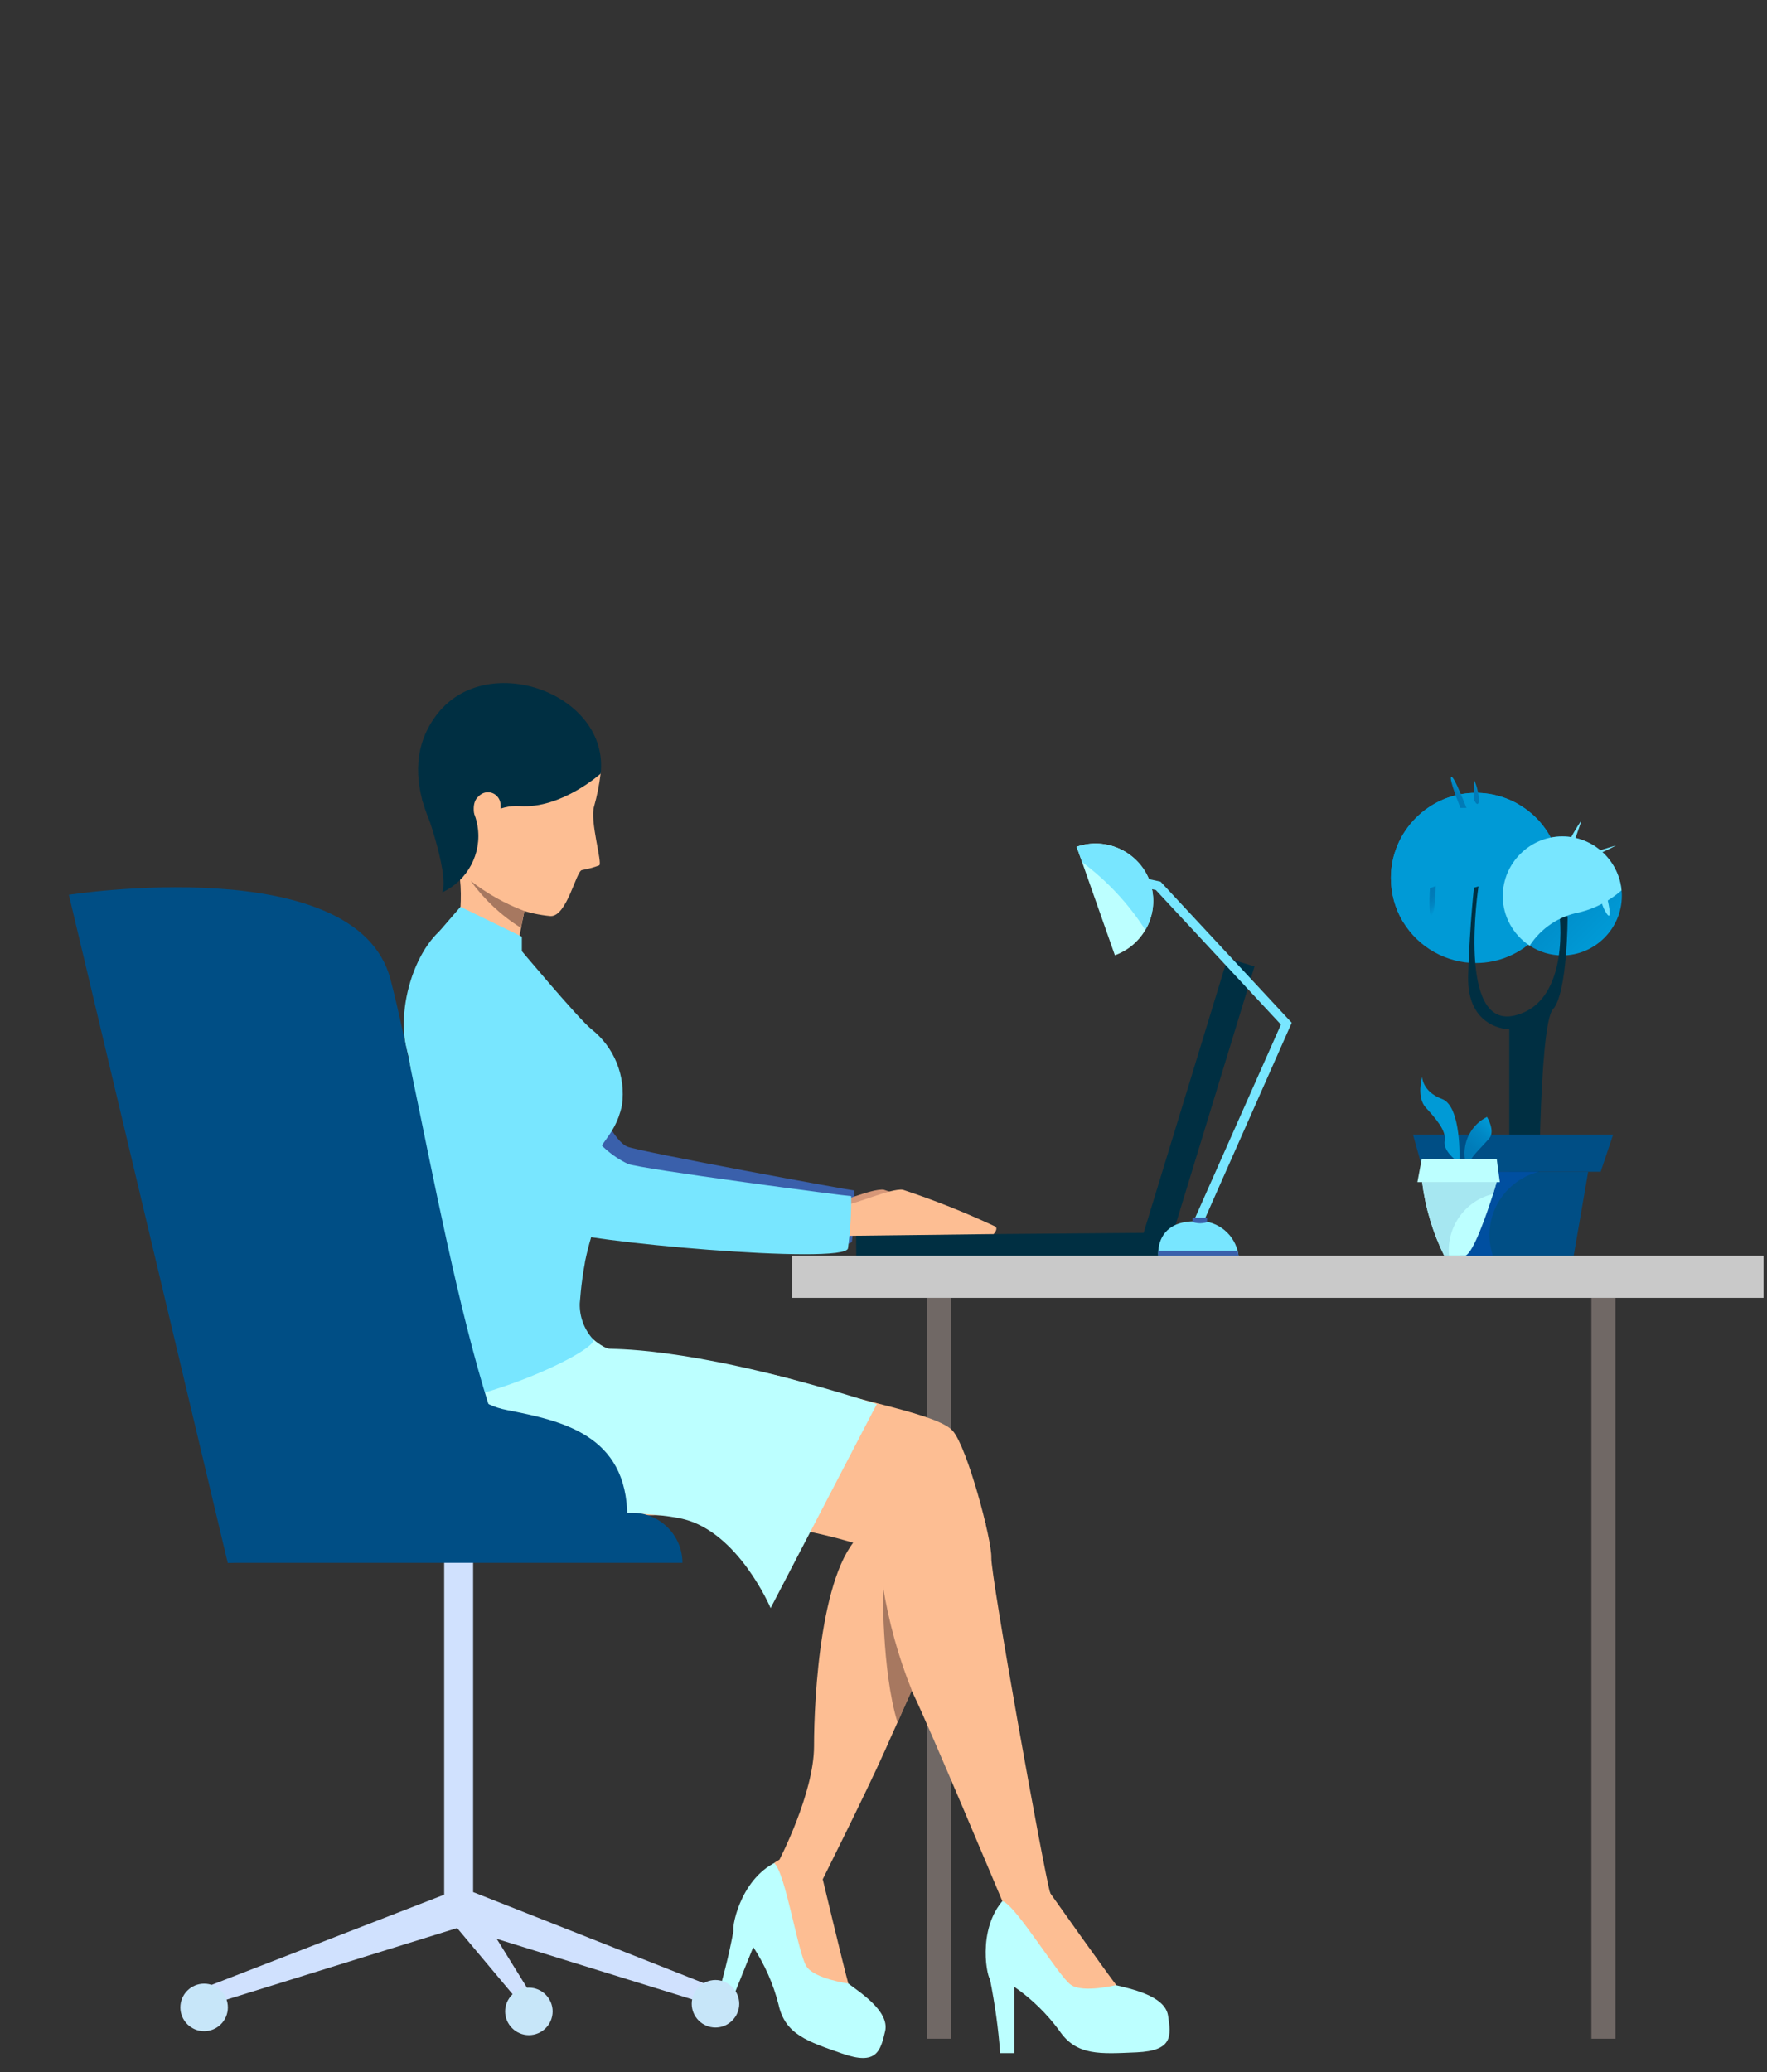 <?xml version="1.0" encoding="UTF-8" standalone="no"?>
<!DOCTYPE svg PUBLIC "-//W3C//DTD SVG 1.1//EN" "http://www.w3.org/Graphics/SVG/1.1/DTD/svg11.dtd">
<svg width="100%" height="100%" viewBox="0 0 116 136" version="1.1" xmlns="http://www.w3.org/2000/svg" xmlns:xlink="http://www.w3.org/1999/xlink" xml:space="preserve" xmlns:serif="http://www.serif.com/" style="fill-rule:evenodd;clip-rule:evenodd;stroke-linejoin:round;stroke-miterlimit:2;">
    <rect x="0" y="0" width="116" height="136" fill="#333333" stroke="none"/>
    <g id="Artboard1" transform="matrix(1,0,0,1,-146,0)">
        <rect x="146" y="0" width="116" height="136" style="fill:none;"/>
        <g id="Path_9309" transform="matrix(1,0,0,1,5753.82,-5267.06)">
            <path d="M-5560.85,5397.53L-5576.76,5391.25L-5576.76,5368.94L-5578.66,5368.94L-5578.66,5391.42L-5594.42,5397.53L-5594.02,5398.64L-5577.81,5393.61L-5572.61,5399.81L-5572.61,5398.52L-5575.21,5394.32L-5561.25,5398.64L-5560.85,5397.53Z" style="fill:rgb(208,225,254);fill-rule:nonzero;"/>
        </g>
        <g id="Rectangle_1769" transform="matrix(1,0,0,1,250.471,85.187)">
            <rect x="0" y="0" width="1.578" height="48.627" style="fill:rgb(112,104,101);"/>
        </g>
        <g id="Rectangle_1770" transform="matrix(-1,-7.65714e-16,7.65714e-16,-1,208.449,133.814)">
            <rect x="0" y="0" width="1.578" height="48.627" style="fill:rgb(112,104,101);"/>
        </g>
        <g id="Path_9310" transform="matrix(1,0,0,1,5705.63,-5146.29)">
            <path d="M-5524.91,5210.84C-5524.91,5210.84 -5524.07,5212.22 -5523.03,5214.03C-5521.84,5216.09 -5520.89,5217.94 -5520.63,5218.4C-5520.1,5219.33 -5519.27,5221.2 -5518.45,5221.55C-5517.69,5221.88 -5503.71,5224.44 -5503.55,5224.43C-5503.52,5225.54 -5503.57,5226.65 -5503.7,5227.76C-5503.84,5228.86 -5521.16,5225.62 -5521.95,5224.9C-5523.39,5223.39 -5524.74,5221.79 -5525.97,5220.11C-5526.88,5218.82 -5528.28,5216.71 -5529.02,5215.8C-5529.85,5214.78 -5531.59,5211.3 -5529.38,5209.57C-5526.56,5207.36 -5525.59,5209.82 -5524.91,5210.84Z" style="fill:rgb(58,96,171);fill-rule:nonzero;"/>
        </g>
        <g id="Path_9311" transform="matrix(1,0,0,1,5634.68,-5194.26)">
            <path d="M-5436,5273.09C-5435.47,5273.2 -5434.93,5273.28 -5434.38,5273.32C-5433.86,5273.34 -5431.43,5272.24 -5430.66,5272.35C-5428.59,5273.03 -5426.57,5273.84 -5424.6,5274.76C-5424.37,5274.91 -5424.7,5275.26 -5424.7,5275.26L-5436.32,5275.4L-5436,5273.09Z" style="fill:rgb(214,151,120);fill-rule:nonzero;"/>
        </g>
        <g id="Rectangle_1771" transform="matrix(1,-0.008,0.008,1,202.202,81.072)">
            <rect x="0" y="0" width="20.227" height="1.853" style="fill:rgb(0,47,66);"/>
        </g>
        <g id="Rectangle_1772" transform="matrix(0.292,-0.956,0.956,0.292,220.677,82.229)">
            <rect x="0" y="0" width="20.227" height="1.853" style="fill:rgb(0,47,66);"/>
        </g>
        <g id="Rectangle_1773" transform="matrix(-1,-7.65714e-16,7.65714e-16,-1,261.771,85.187)">
            <rect x="0" y="0" width="63.776" height="2.765" style="fill:rgb(201,201,201);"/>
        </g>
        <g id="Path_9312" transform="matrix(1,0,0,1,5651.18,-5327.92)">
            <path d="M-5451.26,5450.93C-5451.22,5451.7 -5451.1,5452.47 -5450.9,5453.22C-5450.64,5454.12 -5450.14,5457.62 -5449.49,5458.11C-5448.85,5458.61 -5446.77,5459.9 -5447.07,5461.23C-5447.38,5462.57 -5447.64,5463.5 -5449.89,5462.71C-5452.14,5461.92 -5453.64,5461.47 -5454.07,5459.49C-5454.41,5458.15 -5454.97,5456.88 -5455.73,5455.72L-5457.36,5459.77L-5458.22,5459.42C-5457.73,5457.86 -5457.33,5456.27 -5457.03,5454.66C-5457.14,5454.27 -5456.44,5450.8 -5453.72,5449.94C-5451,5449.08 -5451.26,5450.93 -5451.26,5450.93Z" style="fill:rgb(188,255,255);fill-rule:nonzero;"/>
        </g>
        <g id="Path_9313" transform="matrix(1,0,0,1,5596.94,-5333.07)">
            <path d="M-5381.99,5457.36C-5381.67,5458.07 -5381.27,5458.73 -5380.8,5459.35C-5380.23,5460.1 -5378.45,5463.15 -5377.67,5463.37C-5376.89,5463.58 -5374.47,5464.01 -5374.26,5465.36C-5374.05,5466.71 -5373.94,5467.67 -5376.32,5467.78C-5378.7,5467.88 -5380.27,5468.03 -5381.4,5466.35C-5382.22,5465.24 -5383.22,5464.26 -5384.35,5463.48L-5384.35,5467.83L-5385.28,5467.83C-5385.4,5466.2 -5385.63,5464.58 -5385.95,5462.98C-5386.2,5462.66 -5386.84,5459.18 -5384.64,5457.36C-5382.44,5455.55 -5381.99,5457.36 -5381.99,5457.36Z" style="fill:rgb(188,255,255);fill-rule:nonzero;"/>
        </g>
        <g id="Path_9314" transform="matrix(1,0,0,1,5638.37,-5256.56)">
            <path d="M-5427.66,5356.57L-5432.52,5367.51C-5432.86,5368.27 -5433.18,5368.98 -5433.45,5369.61C-5433.78,5370.34 -5434.05,5370.94 -5434.23,5371.36C-5435.52,5374.26 -5438.69,5380.57 -5438.69,5380.57C-5438.69,5380.57 -5441.07,5380.67 -5441.21,5378.64C-5441.21,5378.64 -5438.93,5374.26 -5438.93,5371.17C-5438.93,5368.09 -5438.51,5359.02 -5435.57,5357.05C-5431.98,5354.66 -5429.65,5354.21 -5427.66,5356.57Z" style="fill:rgb(253,190,147);fill-rule:nonzero;"/>
        </g>
        <g id="Path_9315" transform="matrix(1,0,0,1,5722.72,-5217.46)">
            <path d="M-5538.23,5305.35C-5537.91,5305.67 -5537.54,5305.92 -5537.13,5306.09C-5536.62,5306.22 -5528.16,5306.87 -5524.25,5308.15C-5520.34,5309.44 -5515.14,5310.27 -5514.17,5311.38C-5513.21,5312.48 -5511.6,5318.55 -5511.64,5319.7C-5511.69,5320.85 -5508.21,5340.23 -5507.77,5341.74C-5507.54,5342.54 -5510.92,5342.24 -5510.92,5342.24C-5510.92,5342.24 -5515.72,5330.79 -5516.75,5328.68C-5518.63,5324.79 -5518.73,5320.03 -5519.42,5319.29C-5520.11,5318.56 -5527.79,5316.9 -5532.2,5316.9C-5536.62,5316.9 -5546.51,5317.27 -5547.57,5316.67C-5548.63,5316.07 -5555.25,5311.7 -5552.49,5305.86C-5549.73,5300.02 -5538.23,5305.35 -5538.23,5305.35Z" style="fill:rgb(253,190,147);fill-rule:nonzero;"/>
        </g>
        <g id="Path_9316" transform="matrix(1,0,0,1,5724.1,-5213.81)">
            <path d="M-5520.54,5305.97L-5527.51,5319.36C-5527.51,5319.36 -5529.62,5314.36 -5533.3,5313.5C-5536.98,5312.63 -5551.68,5313.1 -5551.68,5313.1C-5551.68,5313.1 -5558.42,5304.57 -5552.64,5300.1C-5546.87,5295.63 -5540.13,5300.8 -5540.13,5300.8C-5540.13,5300.8 -5538.73,5302.31 -5538.06,5302.34C-5537.39,5302.37 -5532.01,5302.3 -5520.54,5305.97Z" style="fill:rgb(188,255,255);fill-rule:nonzero;"/>
        </g>
        <g id="Path_9317" transform="matrix(1,0,0,1,5593.6,-5334.07)">
            <path d="M-5374.32,5464.36C-5374.32,5464.36 -5376.46,5464.9 -5377.28,5464.36C-5378.09,5463.83 -5380.88,5459.14 -5381.79,5458.85C-5381.79,5458.85 -5380.9,5457.04 -5378.64,5458.35C-5378.64,5458.36 -5374.93,5463.58 -5374.32,5464.36Z" style="fill:rgb(253,190,147);fill-rule:nonzero;"/>
        </g>
        <g id="Path_9318" transform="matrix(1,0,0,1,5639.41,-5328.13)">
            <path d="M-5437.72,5458.32C-5437.72,5458.32 -5439.9,5458.02 -5440.45,5457.22C-5441.02,5456.42 -5441.84,5451.02 -5442.59,5450.42C-5442.59,5450.42 -5441.09,5449.08 -5439.48,5451.14C-5439.48,5451.14 -5437.99,5457.37 -5437.72,5458.32Z" style="fill:rgb(253,190,147);fill-rule:nonzero;"/>
        </g>
        <g id="Path_9319" transform="matrix(1,0,0,1,5709.57,-5094.81)">
            <path d="M-5530.13,5140.37C-5527.07,5140.2 -5524.39,5142.54 -5524.14,5145.59C-5524.23,5146.32 -5524.37,5147.04 -5524.57,5147.74C-5524.86,5148.68 -5524.01,5151.47 -5524.23,5151.61C-5524.6,5151.75 -5524.98,5151.85 -5525.37,5151.92C-5525.75,5151.99 -5526.35,5154.96 -5527.42,5154.94C-5530.39,5154.67 -5533.03,5152.92 -5534.43,5150.29C-5536.34,5146.5 -5536.93,5140.7 -5530.13,5140.37Z" style="fill:rgb(253,190,147);fill-rule:nonzero;"/>
        </g>
        <g id="Path_9320" transform="matrix(1,0,0,1,5704.3,-5124.7)">
            <path d="M-5523.59,5183.43C-5523.59,5183.43 -5523.72,5183.86 -5523.87,5184.49C-5523.94,5184.82 -5524.02,5185.19 -5524.09,5185.59C-5524.34,5186.67 -5524.35,5187.78 -5524.11,5188.86C-5523.88,5189.94 -5526.48,5189.68 -5528.34,5186.34C-5528.34,5186.34 -5527.54,5182.74 -5528.58,5180.57C-5529.62,5178.39 -5523.59,5183.43 -5523.59,5183.43Z" style="fill:rgb(253,190,147);fill-rule:nonzero;"/>
        </g>
        <g id="Path_9321" transform="matrix(1,0,0,1,5710.86,-5092.62)">
            <path d="M-5525.43,5143.4C-5525.43,5143.4 -5528.01,5145.72 -5530.74,5145.53C-5533.52,5145.35 -5535.32,5148.81 -5535.32,5148.81C-5535.32,5148.81 -5539.44,5143.63 -5536.12,5139.44C-5532.79,5135.26 -5524.84,5138.2 -5525.43,5143.4Z" style="fill:rgb(0,47,66);fill-rule:nonzero;"/>
        </g>
        <g id="Path_9322" transform="matrix(1,0,0,1,5699.71,-5114.57)">
            <path d="M-5520.85,5167.46L-5520.85,5167.41C-5520.85,5166.95 -5521.22,5166.57 -5521.68,5166.57C-5521.92,5166.57 -5522.15,5166.68 -5522.31,5166.86C-5523.16,5167.57 -5522.01,5170.07 -5521.31,5169.83C-5520.61,5169.58 -5520.83,5168 -5520.85,5167.46Z" style="fill:rgb(253,190,147);fill-rule:nonzero;"/>
        </g>
        <g id="Path_9323" transform="matrix(1,0,0,1,5700.29,-5132.3)">
            <path d="M-5519.86,5192.1C-5519.94,5192.42 -5520.02,5192.8 -5520.09,5193.2C-5521.38,5192.4 -5522.49,5191.35 -5523.39,5190.12C-5522.32,5190.95 -5521.13,5191.62 -5519.86,5192.1Z" style="fill:rgb(167,120,96);fill-rule:nonzero;"/>
        </g>
        <g id="Path_9324" transform="matrix(1,0,0,1,5720.17,-5140.13)">
            <path d="M-5533.34,5212.68C-5533.84,5214.98 -5535.14,5215.1 -5535.06,5216.8C-5534.98,5218.51 -5534.47,5218.65 -5535.36,5221.33C-5535.52,5221.86 -5535.65,5222.39 -5535.76,5222.92C-5535.77,5222.99 -5535.78,5223.05 -5535.79,5223.12C-5535.85,5223.43 -5535.9,5223.74 -5535.94,5224.05C-5536.02,5224.62 -5536.07,5225.18 -5536.11,5225.69C-5536.13,5226.55 -5535.82,5227.39 -5535.24,5228.03C-5534.66,5228.68 -5543.85,5233.19 -5549.76,5232.47C-5549.76,5232.47 -5548.23,5226.04 -5547.39,5223.83C-5546.55,5221.62 -5546.8,5211.41 -5547.42,5209.22C-5548.34,5205.98 -5546.51,5201.13 -5544.01,5200.5L-5540.13,5202.3C-5540.13,5202.3 -5536.23,5206.96 -5535.36,5207.67C-5533.84,5208.86 -5533.07,5210.77 -5533.34,5212.68Z" style="fill:rgb(120,230,255);fill-rule:nonzero;"/>
        </g>
        <g id="Path_9325" transform="matrix(1,0,0,1,5617.59,-5273.8)">
            <path d="M-5411.73,5384.75C-5412.07,5385.51 -5412.39,5386.23 -5412.67,5386.85C-5413.71,5383.49 -5413.63,5377.89 -5413.63,5377.89C-5413.25,5380.24 -5412.62,5382.54 -5411.73,5384.75Z" style="fill:rgb(167,120,96);fill-rule:nonzero;"/>
        </g>
        <g id="Rectangle_1774" transform="matrix(1,0,0,1,160.96,99.293)">
            <path d="M0,0L26.557,0C28.359,-0 29.841,1.482 29.841,3.284L0,3.284L0,0Z" style="fill:rgb(0,78,133);fill-rule:nonzero;"/>
        </g>
        <g id="Path_9326" transform="matrix(1,0,0,1,5706.46,-5227.1)">
            <path d="M-5529.97,5315.92C-5529.97,5315.92 -5530.72,5318.96 -5527.18,5319.65C-5523.64,5320.35 -5519.28,5321.23 -5519.28,5326.69L-5531.57,5326.69L-5529.97,5315.92Z" style="fill:rgb(0,78,133);fill-rule:nonzero;"/>
        </g>
        <g id="Path_9327" transform="matrix(1,0,0,1,5780.94,-5133.6)">
            <path d="M-5619.99,5236.18L-5630.42,5192.33C-5630.42,5192.33 -5611.56,5189.39 -5609.31,5197.86C-5607.07,5206.32 -5603.37,5231.48 -5598.87,5233.04C-5594.38,5234.59 -5619.99,5236.18 -5619.99,5236.18Z" style="fill:rgb(0,78,133);fill-rule:nonzero;"/>
        </g>
        <g id="Path_9328" transform="matrix(1,0,0,1,5710.05,-5115.03)">
            <path d="M-5536.34,5167.5C-5536.34,5167.5 -5534.52,5172.29 -5535.02,5173.6C-5533.36,5172.84 -5532.4,5171.05 -5532.7,5169.25C-5533.22,5166.11 -5536.34,5167.5 -5536.34,5167.5Z" style="fill:rgb(0,47,66);fill-rule:nonzero;"/>
        </g>
        <g id="Path_9329" transform="matrix(1,0,0,1,5706.62,-5137.54)">
            <path d="M-5526.36,5199.97L-5526.36,5199.02L-5530.39,5197.06L-5531.78,5198.67L-5526.36,5199.97Z" style="fill:rgb(120,230,255);fill-rule:nonzero;"/>
        </g>
        <g id="Path_9330" transform="matrix(1,0,0,1,5655.95,-5352.9)">
            <path d="M-5461.42,5484.42C-5461.42,5485.28 -5462.13,5485.98 -5462.98,5485.98C-5463.84,5485.98 -5464.54,5485.28 -5464.54,5484.42C-5464.54,5483.57 -5463.84,5482.86 -5462.98,5482.86C-5462.13,5482.86 -5461.42,5483.57 -5461.42,5484.42Z" style="fill:rgb(199,230,249);fill-rule:nonzero;"/>
        </g>
        <g id="Path_9331" transform="matrix(1,0,0,1,5693.41,-5354.4)">
            <path d="M-5511.13,5486.42C-5511.13,5487.28 -5511.83,5487.98 -5512.69,5487.98C-5513.54,5487.98 -5514.25,5487.28 -5514.25,5486.42C-5514.25,5485.57 -5513.54,5484.86 -5512.69,5484.86C-5511.83,5484.86 -5511.13,5485.57 -5511.13,5486.42Z" style="fill:rgb(199,230,249);fill-rule:nonzero;"/>
        </g>
        <g id="Path_9332" transform="matrix(1,0,0,1,5758.59,-5353.6)">
            <path d="M-5597.63,5485.36C-5597.63,5486.22 -5598.33,5486.92 -5599.19,5486.92C-5600.05,5486.92 -5600.75,5486.22 -5600.75,5485.36C-5600.75,5484.5 -5600.05,5483.8 -5599.19,5483.8C-5598.33,5483.8 -5597.63,5484.5 -5597.63,5485.36Z" style="fill:rgb(199,230,249);fill-rule:nonzero;"/>
        </g>
        <g id="Path_9333" transform="matrix(1,0,0,1,5630.89,-5194.26)">
            <path d="M-5430.96,5273.09C-5430.43,5273.2 -5429.89,5273.28 -5429.34,5273.32C-5428.82,5273.34 -5426.4,5272.24 -5425.62,5272.35C-5423.56,5273.03 -5421.53,5273.84 -5419.56,5274.76C-5419.33,5274.91 -5419.66,5275.26 -5419.66,5275.26L-5431.28,5275.4L-5430.96,5273.09Z" style="fill:rgb(253,190,147);fill-rule:nonzero;"/>
        </g>
        <g id="Path_9334" transform="matrix(1,0,0,1,5708.31,-5152.9)">
            <path d="M-5527.87,5219.8C-5527.19,5220.64 -5526.59,5221.53 -5526.07,5222.48C-5524.88,5224.54 -5523.92,5226.57 -5523.66,5227.03C-5523.03,5228.01 -5522.14,5228.79 -5521.1,5229.29C-5520.34,5229.62 -5506.59,5231.43 -5506.43,5231.41C-5506.42,5232.56 -5506.49,5233.7 -5506.64,5234.83C-5506.78,5235.97 -5524.72,5234.35 -5525.51,5233.63C-5526.95,5232.13 -5528.3,5230.53 -5529.53,5228.84C-5530.44,5227.56 -5531.84,5225.44 -5532.58,5224.54C-5533.41,5223.52 -5535.15,5220.04 -5532.94,5218.31C-5530.11,5216.09 -5528.55,5218.78 -5527.87,5219.8Z" style="fill:rgb(120,230,255);fill-rule:nonzero;"/>
        </g>
        <g id="Path_9335" transform="matrix(1,0,0,1,5515.63,-5114.68)">
            <path d="M-5272.74,5177.89C-5269.68,5177.89 -5267.16,5175.36 -5267.16,5172.3C-5267.16,5171.5 -5267.33,5170.7 -5267.67,5169.97C-5268.58,5167.99 -5270.56,5166.72 -5272.74,5166.72C-5275.8,5166.72 -5278.32,5169.24 -5278.32,5172.3C-5278.32,5173.32 -5278.05,5174.32 -5277.52,5175.2C-5276.51,5176.86 -5274.69,5177.89 -5272.74,5177.89Z" style="fill:url(#_Linear1);fill-rule:nonzero;"/>
        </g>
        <g id="Path_9336" transform="matrix(1,0,0,1,5493.18,-5123.39)">
            <path d="M-5244.62,5186.1C-5242.48,5186.1 -5240.71,5184.34 -5240.71,5182.19C-5240.71,5182.07 -5240.71,5181.95 -5240.73,5181.82C-5240.92,5179.83 -5242.61,5178.29 -5244.62,5178.29C-5246.76,5178.29 -5248.52,5180.05 -5248.53,5182.19C-5248.53,5183.51 -5247.86,5184.74 -5246.76,5185.46C-5246.12,5185.88 -5245.38,5186.1 -5244.62,5186.1Z" style="fill:url(#_Linear2);fill-rule:nonzero;"/>
        </g>
        <g id="Path_9337" transform="matrix(1,0,0,1,5500.12,-5132.64)">
            <path d="M-5257.32,5190.56C-5257.32,5190.56 -5257.63,5193.15 -5257.74,5196.68C-5257.84,5200.2 -5255.04,5200.2 -5255.04,5200.2L-5255.04,5213.11L-5253.1,5213.11C-5253.1,5213.11 -5253.14,5199.94 -5252.17,5198.88C-5251.21,5197.82 -5251.21,5192.8 -5251.21,5192.8L-5251.76,5192.48C-5251.76,5192.48 -5250.93,5198.42 -5254.71,5199.3C-5258.49,5200.17 -5257.06,5190.82 -5257.06,5190.82L-5257.32,5190.56Z" style="fill:rgb(0,47,66);fill-rule:nonzero;"/>
        </g>
        <g id="Path_9338" transform="matrix(1,0,0,1,5515.63,-5114.68)">
            <path d="M-5274.12,5173.2C-5271.68,5172.84 -5269.42,5171.71 -5267.67,5169.97C-5268.58,5167.99 -5270.56,5166.72 -5272.74,5166.72C-5275.8,5166.72 -5278.32,5169.24 -5278.32,5172.3C-5278.32,5173.32 -5278.05,5174.32 -5277.52,5175.19C-5277.36,5174.44 -5276.53,5173.65 -5274.12,5173.2Z" style="fill:url(#_Linear3);fill-rule:nonzero;"/>
        </g>
        <g id="Path_9339" transform="matrix(1,0,0,1,5493.18,-5123.39)">
            <path d="M-5243.48,5183.27C-5242.46,5183.02 -5241.52,5182.52 -5240.73,5181.83C-5240.92,5179.83 -5242.61,5178.29 -5244.62,5178.29C-5246.76,5178.29 -5248.52,5180.05 -5248.53,5182.2C-5248.53,5183.51 -5247.86,5184.74 -5246.76,5185.46C-5246.01,5184.31 -5244.83,5183.52 -5243.48,5183.27Z" style="fill:rgb(120,230,255);fill-rule:nonzero;"/>
        </g>
        <g id="Path_9340" transform="matrix(1,0,0,1,5511.18,-5183.25)">
            <path d="M-5259.28,5257.72L-5272.42,5257.72L-5271.74,5260.16L-5260.1,5260.16L-5259.28,5257.72Z" style="fill:rgb(0,78,133);fill-rule:nonzero;"/>
        </g>
        <g id="Path_9341" transform="matrix(1,0,0,1,5505.85,-5190.7)">
            <path d="M-5255.59,5267.61L-5265.34,5267.61L-5263.98,5273.12L-5256.54,5273.12L-5255.59,5267.61Z" style="fill:rgb(0,78,133);fill-rule:nonzero;"/>
        </g>
        <g id="Path_9342" transform="matrix(1,0,0,1,5480.15,-5120.16)">
            <path d="M-5231.24,5175.55L-5230.9,5175.65C-5230.9,5175.65 -5230.37,5174.21 -5230.34,5174.01C-5230.67,5174.51 -5230.97,5175.02 -5231.24,5175.55Z" style="fill:rgb(120,230,255);fill-rule:nonzero;"/>
        </g>
        <g id="Path_9343" transform="matrix(1,0,0,1,5475.53,-5125.21)">
            <path d="M-5223.44,5180.7L-5225.11,5181.21C-5225.11,5181.21 -5225.09,5181.36 -5224.88,5181.36C-5224.38,5181.18 -5223.9,5180.96 -5223.44,5180.7Z" style="fill:rgb(120,230,255);fill-rule:nonzero;"/>
        </g>
        <g id="Path_9344" transform="matrix(1,0,0,1,5473.49,-5135.92)">
            <path d="M-5221.97,5194.91L-5222.39,5194.91C-5222.34,5195.29 -5222.19,5195.64 -5221.97,5195.95C-5221.62,5196.35 -5221.97,5194.91 -5221.97,5194.91Z" style="fill:rgb(120,230,255);fill-rule:nonzero;"/>
        </g>
        <g id="Path_9345" transform="matrix(1,0,0,1,5503.61,-5111.46)">
            <path d="M-5262.34,5162.45C-5262.52,5162.58 -5261.73,5164.49 -5261.73,5164.49L-5261.34,5164.49C-5261.34,5164.49 -5262.17,5162.33 -5262.34,5162.45Z" style="fill:url(#_Linear4);fill-rule:nonzero;"/>
        </g>
        <g id="Path_9346" transform="matrix(1,0,0,1,5498.99,-5112)">
            <path d="M-5255.9,5164.56C-5255.91,5164.08 -5256.03,5163.61 -5256.23,5163.17L-5256.23,5164.48C-5256.23,5164.48 -5255.97,5165.08 -5255.9,5164.56Z" style="fill:url(#_Linear5);fill-rule:nonzero;"/>
        </g>
        <g id="Path_9347" transform="matrix(1,0,0,1,5507.88,-5133.38)">
            <path d="M-5267.88,5193.48C-5267.64,5193.28 -5267.63,5191.54 -5267.63,5191.54L-5268.01,5191.68C-5268.01,5191.68 -5268.12,5193.68 -5267.88,5193.48Z" style="fill:url(#_Linear6);fill-rule:nonzero;"/>
        </g>
        <g id="Path_9348" transform="matrix(1,0,0,1,5505.85,-5190.7)">
            <path d="M-5258.82,5267.61L-5265.34,5267.61L-5263.98,5273.12L-5261.85,5273.12C-5261.99,5272.69 -5262.07,5272.22 -5262.07,5271.76C-5262.07,5269.8 -5260.72,5268.08 -5258.82,5267.61Z" style="fill:rgb(0,79,160);fill-rule:nonzero;"/>
        </g>
        <g id="Path_9349" transform="matrix(1,0,0,1,5509.33,-5192.79)">
            <path d="M-5267.13,5275.21C-5266.59,5274.99 -5265.73,5272.47 -5265.31,5271.16C-5265.17,5270.69 -5265.08,5270.38 -5265.08,5270.38L-5269.97,5270.38C-5269.76,5272.06 -5269.27,5273.7 -5268.52,5275.21L-5267.13,5275.21Z" style="fill:rgb(188,255,255);fill-rule:nonzero;"/>
        </g>
        <g id="Path_9350" transform="matrix(1,0,0,1,5500.81,-5179.68)">
            <path d="M-5258.21,5255.77C-5258.21,5255.6 -5257.43,5254.86 -5257.03,5254.38C-5256.64,5253.9 -5257.19,5252.99 -5257.19,5252.99C-5258.22,5253.5 -5258.81,5254.63 -5258.64,5255.77C-5258.46,5256.91 -5258.21,5255.95 -5258.21,5255.77Z" style="fill:url(#_Linear7);fill-rule:nonzero;"/>
        </g>
        <g id="Path_9351" transform="matrix(1,0,0,1,5509.7,-5171.65)">
            <path d="M-5268.1,5247.82L-5267.89,5247.82C-5267.89,5247.82 -5267.74,5244.26 -5269.04,5243.78C-5270.33,5243.3 -5270.34,5242.33 -5270.34,5242.33C-5270.34,5242.33 -5270.73,5243.66 -5270.1,5244.35C-5269.46,5245.05 -5268.74,5245.86 -5268.86,5246.53C-5268.98,5247.19 -5268.1,5247.82 -5268.1,5247.82Z" style="fill:url(#_Linear8);fill-rule:nonzero;"/>
        </g>
        <g id="Path_9352" transform="matrix(1,0,0,1,5509.33,-5192.79)">
            <path d="M-5265.31,5271.16C-5265.17,5270.69 -5265.08,5270.38 -5265.08,5270.38L-5269.97,5270.38C-5269.76,5272.06 -5269.27,5273.7 -5268.52,5275.21L-5268.2,5275.21C-5268.39,5273.34 -5267.15,5271.59 -5265.31,5271.16Z" style="fill:rgb(166,231,241);fill-rule:nonzero;"/>
        </g>
        <g id="Path_9353" transform="matrix(1,0,0,1,5510.31,-5188.19)">
            <path d="M-5266.05,5264.28L-5270.98,5264.28L-5271.26,5265.78L-5265.85,5265.78L-5266.05,5264.28Z" style="fill:rgb(188,255,255);fill-rule:nonzero;"/>
        </g>
        <g id="Path_9354" transform="matrix(1,0,0,1,5566.57,-5131.53)">
            <path d="M-5335.77,5198.66L-5341.45,5211.48L-5341.61,5211.82C-5341.82,5211.85 -5342.04,5211.82 -5342.24,5211.76L-5342.12,5211.48L-5336.48,5198.78L-5344.69,5189.95L-5345.92,5189.69L-5345.8,5189.09L-5344.38,5189.4L-5335.77,5198.66Z" style="fill:rgb(120,230,255);fill-rule:nonzero;"/>
        </g>
        <g id="Path_9355" transform="matrix(1,0,0,1,5562.32,-5200.61)">
            <path d="M-5340.28,5283.03L-5335.01,5283.03C-5335.03,5282.93 -5335.04,5282.82 -5335.07,5282.72C-5335.38,5281.47 -5336.58,5280.63 -5337.86,5280.77C-5339.91,5280.77 -5340.24,5282.09 -5340.28,5282.72C-5340.29,5282.82 -5340.29,5282.93 -5340.28,5283.03Z" style="fill:rgb(120,230,255);fill-rule:nonzero;"/>
        </g>
        <g id="Path_9356" transform="matrix(1,0,0,1,5578.7,-5124.83)">
            <path d="M-5362.02,5180.41L-5361.66,5181.42L-5359.51,5187.53C-5358.67,5187.23 -5357.96,5186.64 -5357.51,5185.87C-5356.95,5184.91 -5356.84,5183.76 -5357.21,5182.71C-5357.9,5180.76 -5360.07,5179.72 -5362.02,5180.41Z" style="fill:rgb(188,255,255);fill-rule:nonzero;"/>
        </g>
        <g id="Path_9357" transform="matrix(1,0,0,1,5555.42,-5199.96)">
            <path d="M-5330.18,5279.9L-5330.18,5280.18C-5330.27,5280.21 -5330.37,5280.23 -5330.46,5280.24C-5330.68,5280.27 -5330.89,5280.24 -5331.1,5280.18C-5331.11,5280.17 -5331.12,5280.17 -5331.13,5280.16L-5331.13,5279.89L-5330.31,5279.89L-5330.18,5279.9Z" style="fill:rgb(58,96,171);fill-rule:nonzero;"/>
        </g>
        <g id="Path_9358" transform="matrix(1,0,0,1,5562.32,-5206.57)">
            <path d="M-5340.28,5288.99L-5335.01,5288.99C-5335.03,5288.89 -5335.04,5288.78 -5335.07,5288.67L-5340.28,5288.67C-5340.29,5288.78 -5340.29,5288.89 -5340.28,5288.99Z" style="fill:rgb(58,96,171);fill-rule:nonzero;"/>
        </g>
        <g id="Path_9359" transform="matrix(1,0,0,1,5578.7,-5124.83)">
            <path d="M-5362.02,5180.41L-5361.66,5181.42C-5360.02,5182.64 -5358.61,5184.15 -5357.51,5185.87C-5356.94,5184.91 -5356.84,5183.76 -5357.2,5182.71C-5357.89,5180.76 -5360.07,5179.72 -5362.02,5180.41Z" style="fill:rgb(120,230,255);fill-rule:nonzero;"/>
        </g>
    </g>
    <defs>
        <linearGradient id="_Linear1" x1="0" y1="0" x2="1" y2="0" gradientUnits="userSpaceOnUse" gradientTransform="matrix(-5267.16,6.45041e-13,-6.45041e-13,-5267.16,0,5172.3)"><stop offset="0" style="stop-color:rgb(0,121,182);stop-opacity:1"/><stop offset="0.54" style="stop-color:rgb(0,141,201);stop-opacity:1"/><stop offset="1" style="stop-color:rgb(0,154,214);stop-opacity:1"/></linearGradient>
        <linearGradient id="_Linear2" x1="0" y1="0" x2="1" y2="0" gradientUnits="userSpaceOnUse" gradientTransform="matrix(5.531,5.531,-5.531,5.531,-5247.38,5179.43)"><stop offset="0" style="stop-color:rgb(0,121,182);stop-opacity:1"/><stop offset="0.54" style="stop-color:rgb(0,141,201);stop-opacity:1"/><stop offset="1" style="stop-color:rgb(0,154,214);stop-opacity:1"/></linearGradient>
        <linearGradient id="_Linear3" x1="0" y1="0" x2="1" y2="0" gradientUnits="userSpaceOnUse" gradientTransform="matrix(-5267.67,6.45104e-13,-6.45104e-13,-5267.67,0,5170.96)"><stop offset="0" style="stop-color:rgb(0,121,182);stop-opacity:1"/><stop offset="0.36" style="stop-color:rgb(0,124,185);stop-opacity:1"/><stop offset="0.69" style="stop-color:rgb(0,135,196);stop-opacity:1"/><stop offset="1" style="stop-color:rgb(0,154,214);stop-opacity:1"/></linearGradient>
        <linearGradient id="_Linear4" x1="0" y1="0" x2="1" y2="0" gradientUnits="userSpaceOnUse" gradientTransform="matrix(0.736,-0.736,0.736,0.736,-5262.3,5163.93)"><stop offset="0" style="stop-color:rgb(0,121,182);stop-opacity:1"/><stop offset="0.48" style="stop-color:rgb(0,123,184);stop-opacity:1"/><stop offset="0.72" style="stop-color:rgb(0,130,191);stop-opacity:1"/><stop offset="0.91" style="stop-color:rgb(0,144,204);stop-opacity:1"/><stop offset="1" style="stop-color:rgb(0,154,214);stop-opacity:1"/></linearGradient>
        <linearGradient id="_Linear5" x1="0" y1="0" x2="1" y2="0" gradientUnits="userSpaceOnUse" gradientTransform="matrix(0.687,-0.705,0.705,0.687,-5256.47,5164.34)"><stop offset="0" style="stop-color:rgb(0,121,182);stop-opacity:1"/><stop offset="0.48" style="stop-color:rgb(0,123,184);stop-opacity:1"/><stop offset="0.72" style="stop-color:rgb(0,130,191);stop-opacity:1"/><stop offset="0.91" style="stop-color:rgb(0,144,204);stop-opacity:1"/><stop offset="1" style="stop-color:rgb(0,154,214);stop-opacity:1"/></linearGradient>
        <linearGradient id="_Linear6" x1="0" y1="0" x2="1" y2="0" gradientUnits="userSpaceOnUse" gradientTransform="matrix(0.964,0.964,-0.964,0.964,-5268.31,5191.99)"><stop offset="0" style="stop-color:rgb(0,121,182);stop-opacity:1"/><stop offset="0.36" style="stop-color:rgb(0,124,185);stop-opacity:1"/><stop offset="0.69" style="stop-color:rgb(0,135,196);stop-opacity:1"/><stop offset="1" style="stop-color:rgb(0,154,214);stop-opacity:1"/></linearGradient>
        <linearGradient id="_Linear7" x1="0" y1="0" x2="1" y2="0" gradientUnits="userSpaceOnUse" gradientTransform="matrix(2.131,-2.462,2.462,2.131,-5258.93,5255.9)"><stop offset="0" style="stop-color:rgb(0,121,182);stop-opacity:1"/><stop offset="0.36" style="stop-color:rgb(0,124,185);stop-opacity:1"/><stop offset="0.69" style="stop-color:rgb(0,135,196);stop-opacity:1"/><stop offset="1" style="stop-color:rgb(0,154,214);stop-opacity:1"/></linearGradient>
        <linearGradient id="_Linear8" x1="0" y1="0" x2="1" y2="0" gradientUnits="userSpaceOnUse" gradientTransform="matrix(-5267.88,6.45129e-13,-6.45129e-13,-5267.88,0,5245.07)"><stop offset="0" style="stop-color:rgb(0,121,182);stop-opacity:1"/><stop offset="0.09" style="stop-color:rgb(0,129,190);stop-opacity:1"/><stop offset="0.3" style="stop-color:rgb(0,143,203);stop-opacity:1"/><stop offset="0.55" style="stop-color:rgb(0,151,211);stop-opacity:1"/><stop offset="1" style="stop-color:rgb(0,154,214);stop-opacity:1"/></linearGradient>
    </defs>
</svg>
